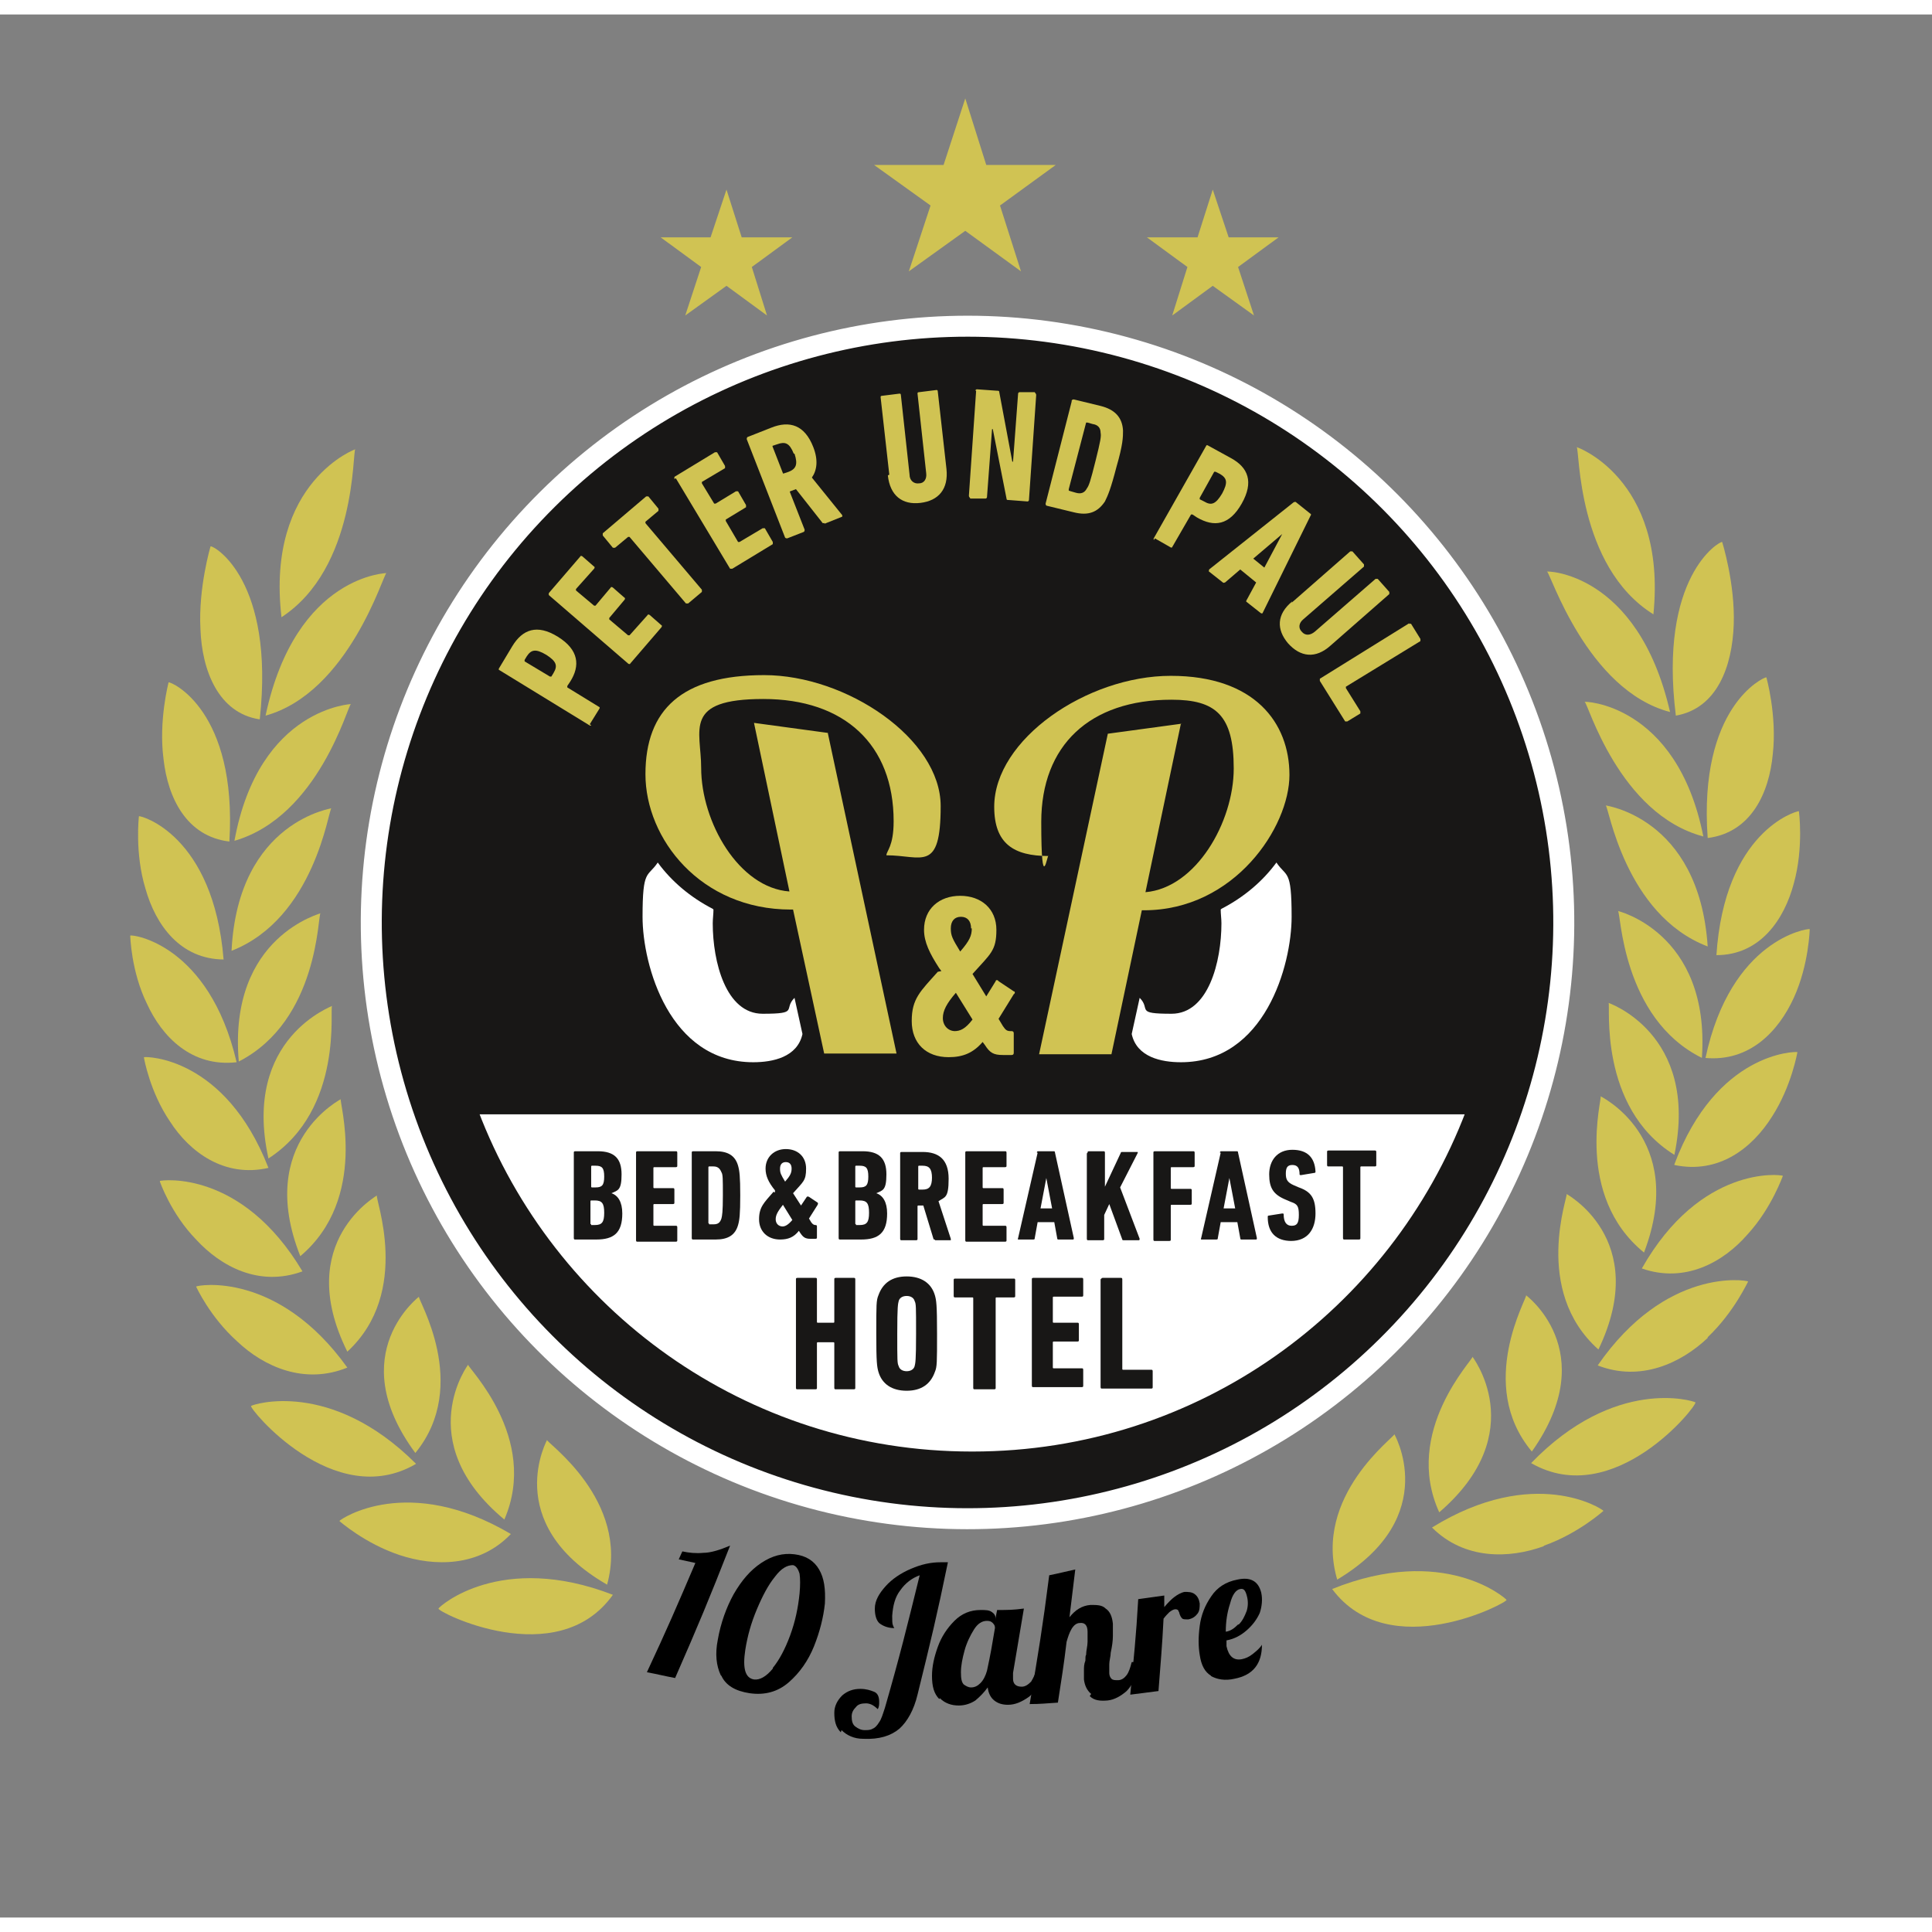 <?xml version="1.0" encoding="UTF-8"?>
<svg xmlns="http://www.w3.org/2000/svg" version="1.1" viewBox="0 0 267 263" width="190" height="190">
  <rect x="0" y="0" width="267" height="263" fill="#808080" stroke="none"/>
  <defs>
    <style>
      .cls-1 {
        stroke: #181716;
        stroke-width: .8px;
      }

      .cls-1, .cls-2 {
        stroke-miterlimit: 10;
      }

      .cls-1, .cls-3 {
        fill: #fff;
      }

      .cls-4 {
        fill: #000;
      }

      .cls-4, .cls-5, .cls-3, .cls-6 {
        stroke-width: 0px;
      }

      .cls-2 {
        stroke: #fff;
        stroke-width: 2.9px;
      }

      .cls-2, .cls-5 {
        fill: #181716;
      }

      .cls-6 {
        fill: #d0c353;
      }
    </style>
  </defs>
  <g id="badge">
    <path class="cls-6" d="M231.4,159c6.2,1.3,10.8-2.4,13.5-6.7,2.7-4.2,3.5-8.9,3.5-8.9-.3-.1-11.2,0-17,15.5Z"/>
    <path class="cls-6" d="M226.9,173.3c6,2.1,11.3-.9,14.6-4.7,3.4-3.7,4.9-8.2,4.9-8.1-.3-.2-11.4-1.5-19.5,12.8Z"/>
    <path class="cls-6" d="M236,182.8c3.7-3.5,5.6-7.8,5.6-7.7-.3-.2-11.4-2-20.8,11.6,5.9,2.3,11.5-.3,15.2-3.8Z"/>
    <path class="cls-6" d="M231.4,157.6c3.5-16.9-9.4-21.1-9.1-21,.3.1-1.5,14.4,9.1,21Z"/>
    <path class="cls-6" d="M227.2,171.1c6.1-16-6.3-21.7-6-21.6.3.1-3.7,13.7,6,21.6Z"/>
    <path class="cls-6" d="M235.6,144.2c6.2.6,10.2-3.7,12.3-8.3,2.1-4.6,2.2-9.5,2.2-9.5-.3-.1-10.9,1.4-14.4,17.8Z"/>
    <path class="cls-6" d="M223.6,123.9c.4,0,.5,14.8,11.6,20.3,1.2-17.5-12-20.4-11.6-20.3Z"/>
    <path class="cls-6" d="M237.2,130c6.1,0,9.4-5,10.7-9.9,1.4-5,.7-10.1.7-10-.4,0-10.3,2.8-11.4,20Z"/>
    <path class="cls-6" d="M234.3,191.8c-.3-.2-11.1-3.6-22.7,8.4,11.5,6.6,23.1-8.1,22.7-8.4Z"/>
    <path class="cls-6" d="M220.9,184.5c7.4-15.4-4.7-21.6-4.4-21.5.3.1-4.8,13.3,4.4,21.5Z"/>
    <path class="cls-6" d="M219,95c.4,0,4.7,15.5,16.4,18.6-3.7-18.6-16.8-18.7-16.4-18.6Z"/>
    <path class="cls-6" d="M221.9,109.3c.4,0,2.6,15.1,14.1,19.5-1.2-18.1-14.5-19.5-14.1-19.5Z"/>
    <path class="cls-6" d="M32.8,183.4c3.7,3.5,9.3,6,15.2,3.6-9.6-13.4-20.7-11.4-20.9-11.2,0,0,1.9,4.2,5.7,7.6Z"/>
    <path class="cls-6" d="M22.1,161.3c0,0,1.5,4.4,5,8,3.4,3.7,8.7,6.6,14.7,4.4-8.4-14.1-19.4-12.6-19.7-12.5Z"/>
    <path class="cls-6" d="M57.5,200.3c-11.8-11.8-22.6-8.2-22.8-8-.4.2,11.4,14.7,22.8,8Z"/>
    <path class="cls-6" d="M37.1,158.1c10.5-6.8,8.4-21,8.8-21.1.3,0-12.5,4.3-8.8,21.1Z"/>
    <path class="cls-6" d="M236.1,113.8c5.9-.8,8.4-6.2,8.9-11.6.6-5.3-.9-10.7-.9-10.6-.4,0-9.4,4.1-8.1,22.2Z"/>
    <path class="cls-6" d="M48,184.8c9-8.3,3.7-21.4,4.1-21.6.3-.1-11.7,6.3-4.1,21.6Z"/>
    <path class="cls-6" d="M41.5,171.6c9.5-8,5.3-21.5,5.6-21.7.3-.1-11.9,5.8-5.6,21.7Z"/>
    <path class="cls-6" d="M19.9,144.2c0,0,.8,4.7,3.6,8.8,2.7,4.2,7.5,7.8,13.6,6.4-6-15.4-16.9-15.4-17.2-15.3Z"/>
    <path class="cls-6" d="M32.4,114.2c11.7-3.4,15.7-18.9,16.1-18.9.4,0-12.7.3-16.1,18.9Z"/>
    <path class="cls-6" d="M45.8,109.7c.4,0-12.9,1.6-13.8,19.7,11.5-4.5,13.4-19.6,13.8-19.7Z"/>
    <path class="cls-6" d="M44.3,124.2c.4,0-12.8,3-11.3,20.5,11.1-5.7,10.9-20.4,11.3-20.5Z"/>
    <path class="cls-6" d="M49.1,60.1c.4-.2-12.4,4.3-10.2,23.2,10.4-6.8,9.8-23,10.2-23.2Z"/>
    <path class="cls-6" d="M57.4,198.8c7.7-9.4.2-21.4.5-21.6.3-.2-10.7,7.8-.5,21.6Z"/>
    <path class="cls-6" d="M79.6,198.2s0,0,0,0c0,0,0,0,0,0Z"/>
    <path class="cls-6" d="M91.7,206.1s0,0,0,0c0,0,0,0,0,0Z"/>
    <path class="cls-6" d="M31.7,114.3c1.1-18.1-8-22.1-8.4-22,0,0-1.4,5.3-.7,10.6.6,5.4,3.2,10.7,9.1,11.4Z"/>
    <path class="cls-6" d="M30.9,130.6c-1.4-17.2-11.4-19.9-11.7-19.8,0,0-.6,5.1.9,10,1.4,5,4.8,9.8,10.9,9.8Z"/>
    <path class="cls-6" d="M32.7,144.8c-3.8-16.3-14.4-17.7-14.7-17.5,0,0,.1,4.9,2.3,9.4,2.1,4.6,6.2,8.8,12.4,8.1Z"/>
    <path class="cls-6" d="M35.9,97.4c2.1-19.2-6.3-24-6.8-23.9,0,0-1.7,5.7-1.4,11.4.2,5.8,2.5,11.6,8.1,12.5Z"/>
    <path class="cls-6" d="M53.4,77.2c.4,0-12.5,0-16.7,19.7,11.5-3.2,16.3-19.6,16.7-19.7Z"/>
    <path class="cls-6" d="M239.6,84.3c.2-5.7-1.6-11.4-1.6-11.4-.4-.1-8.8,4.8-6.4,24,5.7-1,7.8-6.8,8-12.6Z"/>
    <path class="cls-6" d="M211.7,198.6c9.9-14-1.1-21.8-.8-21.6.3.2-7,12.3.8,21.6Z"/>
    <path class="cls-6" d="M189.5,198.3s0,0,0,0c0,0,0,0,0,0Z"/>
    <path class="cls-6" d="M228.5,82.9c1.9-19-11-23.3-10.6-23.1.4.2,0,16.5,10.6,23.1Z"/>
    <path class="cls-6" d="M106.8,211.8"/>
    <path class="cls-6" d="M230.8,96.4c-4.5-19.6-17.4-19.5-17-19.4.4,0,5.5,16.4,17,19.4Z"/>
    <path class="cls-6" d="M177.5,206.5s0,0,0,0c0,0,0,0,0,0Z"/>
    <path class="cls-6" d="M213.4,211.6c4.8-1.7,8.3-4.9,8.2-4.8-.2-.3-9.6-6.4-23.7,2.3,4.5,4.5,10.7,4.3,15.4,2.6Z"/>
    <path class="cls-6" d="M208.2,219.1c-.2-.3-8.7-7.7-24.1-1.5,7.9,10.6,24.4,1.8,24.1,1.5Z"/>
    <path class="cls-6" d="M198.9,207c12.9-11.1,4.4-21.7,4.6-21.5.2.3-9.7,10.3-4.6,21.5Z"/>
    <path class="cls-6" d="M184.8,216.3c14.7-8.8,7.7-20.4,7.9-20.1.2.3-11.3,8.5-7.9,20.1Z"/>
    <path class="cls-6" d="M55.2,212.9c4.8,1.6,11,1.7,15.4-2.9-14.2-8.4-23.5-2.1-23.7-1.8,0,0,3.5,3.1,8.3,4.7Z"/>
    <path class="cls-6" d="M84.7,218.4c-15.5-6-24,1.6-24.1,1.9-.3.4,16.4,8.9,24.1-1.9Z"/>
    <path class="cls-6" d="M69.7,208c4.9-11.3-5.2-21.1-5-21.4.2-.3-8.1,10.5,5,21.4Z"/>
    <path class="cls-6" d="M83.9,217c3.2-11.7-8.5-19.7-8.3-20,.2-.3-6.6,11.4,8.3,20Z"/>
    <g>
      <polygon class="cls-6" points="133.4 11.6 136.3 20.8 145.9 20.8 138.2 26.4 141.1 35.5 133.4 29.9 125.6 35.5 128.6 26.4 120.8 20.8 130.4 20.8 133.4 11.6"/>
      <polygon class="cls-6" points="167.6 24.2 169.8 30.8 176.7 30.8 171.1 34.9 173.3 41.6 167.6 37.5 162 41.6 164.1 34.9 158.5 30.8 165.5 30.8 167.6 24.2"/>
      <polygon class="cls-6" points="100.4 24.2 102.5 30.8 109.5 30.8 103.9 34.9 106 41.6 100.4 37.5 94.7 41.6 96.9 34.9 91.3 30.8 98.2 30.8 100.4 24.2"/>
    </g>
    <g>
      <path class="cls-4" d="M96.1,214c-.9-.2-1.4-.3-2.3-.5.2-.4.3-.7.5-1.1.9.2,1.9.3,2.9.2,1,0,2.3-.4,3.7-1-2.9,7.4-4.4,11-7.6,18.3-1.6-.3-2.3-.5-3.9-.8,2.8-6,4.1-9,6.7-15.1Z"/>
      <path class="cls-4" d="M99.6,229.5c-.6-1.3-.8-2.9-.4-4.9.4-2.3,1.2-4.5,2.2-6.3,1.1-1.9,2.3-3.3,3.8-4.3,1.5-1,3-1.4,4.6-1.2,1.6.2,2.7.9,3.4,2.1.7,1.2.9,2.7.8,4.7-.2,1.9-.7,3.9-1.5,5.9-.8,2-2,3.7-3.5,5-1.5,1.3-3.3,1.8-5.4,1.5-2-.3-3.3-1.1-3.9-2.4ZM106.8,228.5c.9-1.1,1.7-2.6,2.4-4.5.7-1.9,1.1-3.8,1.3-5.8.1-1.1.1-2,0-2.7-.2-.7-.5-1.1-.9-1.2-.8,0-1.6.4-2.5,1.6-.9,1.1-1.7,2.6-2.5,4.5-.8,1.9-1.3,3.7-1.6,5.6-.4,2.6,0,3.9,1.2,4.1.8.1,1.7-.4,2.6-1.5Z"/>
      <path class="cls-4" d="M116.2,237.4c-.7-.7-.9-1.6-.9-2.7,0-.9.4-1.7,1.1-2.4.7-.6,1.5-.9,2.5-.9.8,0,1.4.2,1.9.4.5.2.7.7.7,1.4,0,.3,0,.7-.2,1-.3-.3-.6-.5-.8-.6-.2-.1-.5-.2-.8-.2-.6,0-1.1.1-1.4.5-.4.4-.6.8-.6,1.3,0,.6.1,1.1.5,1.4.4.3.8.5,1.3.5.4,0,.8,0,1.1-.2.3-.1.6-.4.9-.9.3-.4.5-1.1.8-2,2.1-7.3,3-11,4.8-18.3-1.1.4-2,1.1-2.7,2.1-.7.9-1,2.1-1.1,3.5,0,.6,0,1.1.1,1.3.1.3.2.4.2.4-.9,0-1.6-.3-2.1-.7-.4-.4-.6-1.1-.6-2,0-1.1.6-2.1,1.5-3.1.9-1,2.1-1.8,3.5-2.4,1.4-.6,2.7-.9,4.1-.9.4,0,.6,0,1,0-1.5,7.3-2.4,11-4.2,18.3-.5,2.1-1.4,3.7-2.5,4.7-1.2,1-2.8,1.5-5,1.4-1.3,0-2.3-.5-3-1.2Z"/>
      <path class="cls-4" d="M129.8,232.8c-.7-.7-1-1.7-1-3.2,0-1.3.3-2.6.8-4,.5-1.4,1.3-2.6,2.3-3.6,1-1,2.2-1.5,3.6-1.5.7,0,1.2,0,1.6.3.3.2.5.5.5.9,0,0,0,.1,0,.2,0-.6.1-.8.2-1.4,1.5,0,2.2,0,3.7-.2-.6,3.6-.9,5.3-1.5,8.9,0,.3,0,.5,0,.8,0,.7.4,1.1,1.2,1.1.5,0,.9-.3,1.3-.7.3-.5.6-1.1.8-1.8.4,0,.7,0,1.1,0-.5,1.9-1.3,3.2-2.2,3.9-1,.7-1.9,1.1-2.9,1.1-.8,0-1.4-.2-1.9-.6-.5-.4-.8-1-.9-1.8-.5.7-1.1,1.3-1.7,1.8-.6.4-1.4.7-2.3.7-1,0-1.9-.3-2.6-1ZM135.5,230.6c.4-.4.7-1,.9-1.7.5-2.3.7-3.5,1.1-5.9,0-.2,0-.4-.3-.7-.2-.2-.4-.3-.8-.3-.7,0-1.3.4-1.8,1.2-.5.8-1,1.8-1.3,2.9-.3,1.1-.5,2.1-.5,3,0,.9.1,1.4.4,1.7.3.2.6.4,1,.4.5,0,.9-.2,1.3-.6Z"/>
      <path class="cls-4" d="M150.8,232.1c-.6-.5-.9-1.2-1-2,0-.4,0-.8,0-1.2,0-.5,0-.9.2-1.4,0-.4,0-.7.1-.8,0-.6.2-1.2.2-1.8,0-.6,0-1.1,0-1.4,0-.9-.4-1.3-1.1-1.2-.4,0-.8.3-1.1.8-.3.5-.5,1.1-.7,1.8-.4,3.4-.7,5.1-1.2,8.4-1.6.1-2.4.2-3.9.2,1.2-7.1,1.8-10.7,2.7-17.8,1.5-.3,2.2-.5,3.6-.8-.3,2.6-.5,4-.8,6.6.8-1,1.7-1.6,2.9-1.7.9,0,1.6,0,2.1.5.6.4.9,1.1,1,2.1,0,.5,0,1.1,0,1.7,0,.6-.1,1.4-.3,2.3,0,.5-.2,1.1-.2,1.6,0,.5,0,.9,0,1.2,0,.3.1.6.3.8.2.2.5.2.9.2.5,0,.9-.3,1.2-.7.3-.4.5-1,.7-1.8.4,0,.7,0,1.1-.1-.4,2-1,3.3-1.8,4.1-.8.7-1.7,1.2-2.6,1.3-1.1.1-1.9,0-2.5-.6Z"/>
      <path class="cls-4" d="M157.3,219c1.5-.2,2.2-.3,3.6-.5,0,.7,0,1,0,1.6.5-.6,1-1.1,1.4-1.4.4-.3.9-.6,1.4-.7.5,0,1,0,1.4.3.4.3.6.7.7,1.3,0,.5,0,1-.3,1.4-.3.4-.7.7-1.3.8-.4,0-.6,0-.8-.1-.2-.2-.3-.4-.4-.7,0-.2-.2-.4-.2-.5,0,0-.2-.1-.3-.1-.4,0-.6.2-.9.4-.2.2-.5.5-.8.9-.2,4-.4,6-.7,10-1.6.2-2.3.3-3.9.5.5-5.3.8-7.9,1.1-13.2Z"/>
      <path class="cls-4" d="M167.4,229.6c-.9-.5-1.4-1.5-1.6-2.9-.2-1.2-.2-2.5,0-4s.7-2.8,1.6-4.1c.8-1.2,2-2,3.6-2.3,1.8-.4,2.9.2,3.3,1.8.2.9.1,1.9-.2,2.8-.4.9-1,1.7-1.8,2.4s-1.7,1.2-2.8,1.4c0,.4,0,.6,0,.8.3,1.4,1,2,2.1,1.8.5-.1,1-.3,1.5-.7.5-.4,1-.8,1.3-1.3,0,2.6-1.2,4.2-3.8,4.7-1.3.3-2.4.1-3.3-.4ZM171.2,222.5c.5-.5.8-1.1,1.1-1.9.2-.7.2-1.4,0-2.1-.2-.7-.4-1-.9-.9-.6.1-1.1.8-1.4,2-.4,1.2-.6,2.5-.6,3.9.7-.1,1.2-.5,1.7-1Z"/>
    </g>
  </g>
  <g id="Ebene_2" data-name="Ebene 2">
    <circle class="cls-2" cx="133.8" cy="125.6" r="82.4" transform="translate(-19.3 226.8) rotate(-76.7)"/>
    <g>
      <path class="cls-6" d="M81.7,98.2c0,.1-.2.1-.3,0l-12.4-7.6c-.1,0-.1-.2,0-.3l1.8-3c1.4-2.3,3.4-3.1,6.3-1.3,2.9,1.8,3.1,4,1.7,6.2l-.4.6c0,0,0,.1,0,.2l4.4,2.7c.1,0,.1.2,0,.3l-1.3,2.1ZM75.5,88.5c-1.5-.9-2.1-.7-2.7.2l-.3.5c0,0,0,.1,0,.2l3.5,2.1c0,0,.1,0,.2,0l.3-.5c.6-1,.4-1.6-1-2.5Z"/>
      <path class="cls-6" d="M75.9,80.2c-.1,0-.1-.2,0-.3l4.3-5c0-.1.2-.1.3,0l1.6,1.4c.1,0,.1.2,0,.3l-2.5,2.8c0,0,0,.1,0,.2l2.5,2.1c0,0,.1,0,.2,0l2.1-2.5c0-.1.2-.1.3,0l1.6,1.4c.1,0,.1.2,0,.3l-2.1,2.5c0,0,0,.1,0,.2l2.6,2.2c0,0,.1,0,.2,0l2.5-2.8c0-.1.2-.1.3,0l1.6,1.4c.1,0,.1.2,0,.3l-4.3,5c0,.1-.2.1-.3,0l-11-9.5Z"/>
      <path class="cls-6" d="M95.1,81.4c-.1,0-.2,0-.3,0l-7.8-9.2c0,0-.1,0-.2,0l-1.8,1.5c-.1,0-.2,0-.3,0l-1.4-1.7c0-.1,0-.2,0-.3l6-5.1c.1,0,.2,0,.3,0l1.4,1.7c0,.1,0,.2,0,.3l-1.8,1.5c0,0,0,.1,0,.2l7.8,9.2c0,.1,0,.2,0,.3l-1.9,1.6Z"/>
      <path class="cls-6" d="M93.2,64.2c0-.1,0-.2,0-.3l5.6-3.4c.1,0,.2,0,.3,0l1.1,1.9c0,.1,0,.2,0,.3l-3.2,1.9c0,0,0,.1,0,.2l1.7,2.8c0,0,.1,0,.2,0l2.8-1.7c.1,0,.2,0,.3,0l1.1,1.9c0,.1,0,.2,0,.3l-2.8,1.7c0,0,0,.1,0,.2l1.7,2.9c0,0,.1,0,.2,0l3.2-1.9c.1,0,.2,0,.3,0l1.1,1.9c0,.1,0,.2,0,.3l-5.6,3.4c-.1,0-.2,0-.3,0l-7.5-12.5Z"/>
      <path class="cls-6" d="M114,70.3c-.1,0-.2,0-.3,0l-3.7-4.7-.8.3c0,0-.1,0,0,.2l2,5.1c0,.1,0,.2-.1.3l-2.3.9c-.1,0-.2,0-.3-.1l-5.3-13.6c0-.1,0-.2.1-.3l3.3-1.3c2.5-1,4.6-.4,5.8,2.7.7,1.8.5,3.2-.2,4.2l4.2,5.2c0,0,0,.2,0,.2l-2.5,1ZM109.7,60.7c-.6-1.5-1.2-1.7-2.3-1.3l-.6.2c0,0-.1,0,0,.2l1.4,3.6c0,0,0,.1.2,0l.6-.2c1-.4,1.3-1,.8-2.5Z"/>
      <path class="cls-6" d="M122.9,63.6l-1.2-10.7c0-.1,0-.2.2-.2l2.4-.3c.1,0,.2,0,.2.2l1.2,11c0,.8.6,1.3,1.3,1.2.7,0,1.1-.6,1-1.4l-1.2-11c0-.1,0-.2.2-.2l2.4-.3c.1,0,.2,0,.2.2l1.2,10.7c.3,2.8-1.1,4.4-3.6,4.7-2.5.3-4.2-1-4.5-3.8Z"/>
      <path class="cls-6" d="M134.8,52c0-.1.1-.2.2-.2l2.8.2c.2,0,.3,0,.3.2l1.8,9.6h.1s.7-9.4.7-9.4c0-.1.1-.2.2-.2h2.1c.1.2.2.2.2.4l-1,14.5c0,.1-.1.2-.2.2l-2.6-.2c-.2,0-.3,0-.3-.2l-1.9-9.6h-.1s-.7,9.4-.7,9.4c0,.1-.1.2-.2.2h-2.1c-.1-.2-.2-.2-.2-.4l1-14.5Z"/>
      <path class="cls-6" d="M148.1,53.4c0-.1.1-.2.3-.2l3.7.9c2,.5,3,1.6,3.1,3.4,0,.9,0,1.9-.9,5-.8,3.1-1.2,4-1.6,4.8-1,1.5-2.3,2-4.3,1.5l-3.7-.9c-.1,0-.2-.1-.2-.3l3.6-14.1ZM148,65.9l.7.2c.7.2,1.2,0,1.5-.6.3-.4.5-1,1.2-3.8.7-2.8.8-3.4.7-3.9,0-.7-.4-1.1-1.1-1.2l-.7-.2c0,0-.1,0-.2,0l-2.4,9.2c0,0,0,.1,0,.2Z"/>
      <path class="cls-6" d="M159.5,72.6c-.1,0-.1-.2,0-.3l7.2-12.7c0-.1.2-.1.3,0l3.1,1.7c2.4,1.3,3.2,3.3,1.5,6.3-1.7,3-3.8,3.3-6.2,1.9l-.6-.4c0,0-.1,0-.2,0l-2.6,4.5c0,.1-.2.1-.3,0l-2.1-1.2ZM168.9,66.2c.8-1.5.7-2.1-.3-2.7l-.6-.3c0,0-.1,0-.2,0l-2,3.6c0,0,0,.1,0,.2l.6.3c1,.6,1.6.4,2.5-1.1Z"/>
      <path class="cls-6" d="M178.8,67.4c.1,0,.2-.1.3,0l2,1.6c.1,0,.1.2,0,.3l-6.6,13.4c0,.1-.2.1-.3,0l-1.9-1.5c-.1,0-.1-.2,0-.3l1.3-2.4-2.2-1.8-2.1,1.8c-.1,0-.2.1-.3,0l-1.9-1.5c-.1,0,0-.2,0-.3l11.7-9.3ZM174.7,76.5l2.5-4.7h0s-4,3.4-4,3.4l1.6,1.3Z"/>
      <path class="cls-6" d="M178.5,81.3l8.1-7.1c0,0,.2,0,.3,0l1.6,1.8c0,.1,0,.2,0,.3l-8.4,7.3c-.6.5-.7,1.2-.2,1.7.5.6,1.2.5,1.8,0l8.4-7.3c0,0,.2,0,.3,0l1.6,1.8c0,0,0,.2,0,.3l-8.1,7.1c-2.1,1.9-4.2,1.6-5.9-.3-1.6-1.9-1.6-4,.6-5.8Z"/>
      <path class="cls-6" d="M194.7,84.2c.1,0,.2,0,.3,0l1.3,2.1c0,.1,0,.2,0,.3l-10.3,6.3c0,0,0,.1,0,.2l2,3.2c0,.1,0,.2,0,.3l-1.8,1.1c-.1,0-.2,0-.3,0l-3.5-5.6c0-.1,0-.2,0-.3l12.4-7.7Z"/>
    </g>
    <path class="cls-1" d="M134.3,199c-31.4,0-58.1-19.7-68.6-47.4h137.3c-10.5,27.7-37.2,47.4-68.6,47.4Z"/>
    <g>
      <path class="cls-5" d="M79.3,157.3c0-.1,0-.2.2-.2h3.1c2.3,0,3.3,1,3.3,3.2s-.5,2.2-1.4,2.6h0c.9.3,1.5,1.2,1.5,2.8,0,2.7-1.2,3.6-3.6,3.6h-2.9c-.1,0-.2,0-.2-.2v-11.8ZM82.3,162.1c.9,0,1.2-.3,1.2-1.5s-.3-1.5-1.2-1.5h-.5c0,0-.1,0-.1.1v2.8c0,0,0,.1.1.1h.5ZM81.7,167.3h.5c1,0,1.3-.4,1.3-1.7s-.3-1.7-1.3-1.7h-.5c0,0-.1,0-.1.1v3.1c0,0,0,.1.1.1Z"/>
      <path class="cls-5" d="M87.9,157.3c0-.1,0-.2.2-.2h5.3c.1,0,.2,0,.2.2v1.8c0,.1,0,.2-.2.2h-3c0,0-.1,0-.1.1v2.7c0,0,0,.1.1.1h2.6c.1,0,.2,0,.2.2v1.8c0,.1,0,.2-.2.2h-2.6c0,0-.1,0-.1.1v2.8c0,0,0,.1.1.1h3c.1,0,.2,0,.2.2v1.8c0,.1,0,.2-.2.2h-5.3c-.1,0-.2,0-.2-.2v-11.8Z"/>
      <path class="cls-5" d="M95.6,157.3c0-.1,0-.2.2-.2h3.1c1.7,0,2.7.6,3.1,2,.2.7.3,1.5.3,4.1s-.1,3.4-.3,4.1c-.4,1.4-1.4,2-3.1,2h-3.1c-.1,0-.2,0-.2-.2v-11.8ZM98,167.2h.6c.6,0,.9-.2,1.1-.8.1-.4.2-.9.2-3.2s0-2.9-.2-3.2c-.2-.5-.5-.8-1.1-.8h-.6c0,0-.1,0-.1.1v7.7c0,0,0,.1.1.1Z"/>
      <path class="cls-5" d="M107.1,162.8v-.3c-.9-1.1-1.3-2-1.3-3,0-1.6,1.2-2.7,2.8-2.7s2.8,1,2.8,2.7-.4,1.8-1.8,3.4l1.1,1.7.8-1.2c0,0,.1-.1.3,0l1.2.8c0,0,.1.1,0,.3l-1.2,1.9.3.5c.2.3.4.4.6.4h0c.1,0,.2,0,.2.2v1.5c0,.1,0,.2-.2.2h-.7c-.7,0-1-.2-1.4-.8l-.2-.3c-.7.9-1.5,1.2-2.6,1.2-1.7,0-2.9-1.1-2.9-2.8s.7-2.3,2-3.8ZM108.1,167.5c.4,0,.8-.2,1.4-.9l-1.3-2.1c-.7.9-1,1.4-1,2s.4,1,1,1ZM109.4,159.5c0-.6-.3-.9-.8-.9s-.8.3-.8.9.1.8.7,1.8c.7-.8.9-1.2.9-1.8Z"/>
      <path class="cls-5" d="M115.9,157.3c0-.1,0-.2.2-.2h3.1c2.3,0,3.3,1,3.3,3.2s-.5,2.2-1.4,2.6h0c.9.3,1.5,1.2,1.5,2.8,0,2.7-1.2,3.6-3.6,3.6h-2.9c-.1,0-.2,0-.2-.2v-11.8ZM118.8,162.1c.9,0,1.2-.3,1.2-1.5s-.3-1.5-1.2-1.5h-.5c0,0-.1,0-.1.1v2.8c0,0,0,.1.1.1h.5ZM118.3,167.3h.5c1,0,1.3-.4,1.3-1.7s-.3-1.7-1.3-1.7h-.5c0,0-.1,0-.1.1v3.1c0,0,0,.1.1.1Z"/>
      <path class="cls-5" d="M129.2,169.3c-.1,0-.2,0-.2-.1l-1.4-4.6h-.7c0,0-.1,0-.1.1v4.5c0,.1,0,.2-.2.2h-2c-.1,0-.2,0-.2-.2v-11.8c0-.1,0-.2.2-.2h2.9c2.2,0,3.6,1,3.6,3.7s-.5,2.5-1.4,3.1l1.7,5.2c0,0,0,.2,0,.2h-2.2ZM128.8,160.8c0-1.3-.4-1.7-1.3-1.7h-.5c0,0-.1,0-.1.1v3.1c0,0,0,.1.1.1h.5c.9,0,1.3-.4,1.3-1.7Z"/>
      <path class="cls-5" d="M133.4,157.3c0-.1,0-.2.2-.2h5.3c.1,0,.2,0,.2.2v1.8c0,.1,0,.2-.2.2h-3c0,0-.1,0-.1.1v2.7c0,0,0,.1.1.1h2.6c.1,0,.2,0,.2.2v1.8c0,.1,0,.2-.2.2h-2.6c0,0-.1,0-.1.1v2.8c0,0,0,.1.1.1h3c.1,0,.2,0,.2.2v1.8c0,.1,0,.2-.2.2h-5.3c-.1,0-.2,0-.2-.2v-11.8Z"/>
      <path class="cls-5" d="M143.3,157.3c0-.1,0-.2.2-.2h2.1c.1,0,.2,0,.2.2l2.6,11.8c0,.1,0,.2-.1.2h-2c-.1,0-.2,0-.2-.2l-.4-2.2h-2.3l-.4,2.2c0,.1,0,.2-.2.2h-2c-.1,0-.2,0-.1-.2l2.7-11.8ZM145.4,165l-.8-4.2h0l-.8,4.2h1.6Z"/>
      <path class="cls-5" d="M150.3,157.3c0-.1,0-.2.2-.2h2c.1,0,.2,0,.2.2v4.7l2.2-4.7c0-.1.1-.1.2-.1h2.1c0,0,.1,0,0,.2l-2.4,4.7,2.7,7.1c0,0,0,.2-.1.2h-2.1c-.1,0-.2,0-.2-.1l-1.8-4.9-.7,1.5v3.3c0,.1,0,.2-.2.2h-2c-.1,0-.2,0-.2-.2v-11.8Z"/>
      <path class="cls-5" d="M159.4,157.3c0-.1,0-.2.2-.2h5.3c.1,0,.2,0,.2.2v1.8c0,.1,0,.2-.2.2h-3c0,0-.1,0-.1.1v2.8c0,0,0,.1.1.1h2.6c.1,0,.2,0,.2.2v1.8c0,.1,0,.2-.2.2h-2.6c0,0-.1,0-.1.1v4.7c0,.1,0,.2-.2.2h-2c-.1,0-.2,0-.2-.2v-11.8Z"/>
      <path class="cls-5" d="M168.6,157.3c0-.1,0-.2.2-.2h2.1c.1,0,.2,0,.2.2l2.6,11.8c0,.1,0,.2-.1.2h-2c-.1,0-.2,0-.2-.2l-.4-2.2h-2.3l-.4,2.2c0,.1,0,.2-.2.2h-2c-.1,0-.2,0-.1-.2l2.7-11.8ZM170.7,165l-.8-4.2h0l-.8,4.2h1.6Z"/>
      <path class="cls-5" d="M178.5,169.5c-2.2,0-3.3-1.2-3.3-3.3,0-.1,0-.2.1-.2l1.9-.3c.1,0,.2,0,.2.1,0,1.1.4,1.6,1.1,1.6s1-.3,1-1.5-.2-1.5-1.1-1.8l-.7-.3c-1.7-.7-2.3-1.6-2.3-3.5s1.1-3.4,3.2-3.4,3.1,1.1,3.2,3c0,.1,0,.2-.2.2l-1.8.3c-.1,0-.2,0-.2-.1,0-.9-.3-1.3-1-1.3s-.9.4-.9,1.2.2,1.2,1.1,1.6l.7.3c1.7.6,2.3,1.5,2.3,3.6s-1,3.8-3.4,3.8Z"/>
      <path class="cls-5" d="M185.8,169.3c-.1,0-.2,0-.2-.2v-9.8c0,0,0-.1-.1-.1h-1.9c-.1,0-.2,0-.2-.2v-1.8c0-.1,0-.2.2-.2h6.4c.1,0,.2,0,.2.2v1.8c0,.1,0,.2-.2.2h-1.9c0,0-.1,0-.1.1v9.8c0,.1,0,.2-.2.2h-2Z"/>
      <path class="cls-5" d="M110,174.8c0-.1,0-.2.2-.2h2.5c.1,0,.2,0,.2.2v5.9c0,0,0,.1.1.1h2.2c0,0,.1,0,.1-.1v-5.9c0-.1,0-.2.2-.2h2.5c.1,0,.2,0,.2.2v15c0,.1,0,.2-.2.2h-2.5c-.1,0-.2,0-.2-.2v-6.2c0,0,0-.1-.1-.1h-2.2c0,0-.1,0-.1.1v6.2c0,.1,0,.2-.2.2h-2.5c-.1,0-.2,0-.2-.2v-15Z"/>
      <path class="cls-5" d="M121.4,187.6c-.2-.7-.3-1.3-.3-5.3s0-4.6.3-5.3c.6-1.7,1.9-2.6,3.9-2.6s3.4.9,3.9,2.6c.2.7.3,1.3.3,5.3s0,4.6-.3,5.3c-.6,1.7-1.9,2.6-3.9,2.6s-3.4-.9-3.9-2.6ZM126.4,186.8c.1-.4.2-.7.2-4.5s0-4.1-.2-4.5c-.1-.4-.5-.7-1.1-.7s-1,.3-1.1.7c-.1.4-.2.7-.2,4.5s0,4.1.2,4.5c.1.4.5.7,1.1.7s1-.3,1.1-.7Z"/>
      <path class="cls-5" d="M134.7,190c-.1,0-.2,0-.2-.2v-12.4c0,0,0-.1-.1-.1h-2.4c-.1,0-.2,0-.2-.2v-2.2c0-.1,0-.2.2-.2h8.1c.1,0,.2,0,.2.2v2.2c0,.1,0,.2-.2.2h-2.4c0,0-.1,0-.1.1v12.4c0,.1,0,.2-.2.2h-2.5Z"/>
      <path class="cls-5" d="M142.6,174.8c0-.1,0-.2.2-.2h6.7c.1,0,.2,0,.2.2v2.2c0,.1,0,.2-.2.2h-3.9c0,0-.1,0-.1.1v3.4c0,0,0,.1.1.1h3.3c.1,0,.2,0,.2.2v2.2c0,.1,0,.2-.2.2h-3.3c0,0-.1,0-.1.1v3.5c0,0,0,.1.1.1h3.9c.1,0,.2,0,.2.2v2.2c0,.1,0,.2-.2.2h-6.7c-.1,0-.2,0-.2-.2v-15Z"/>
      <path class="cls-5" d="M152.2,174.8c0-.1,0-.2.2-.2h2.5c.1,0,.2,0,.2.2v12.4c0,0,0,.1.1.1h3.9c.1,0,.2,0,.2.2v2.2c0,.1,0,.2-.2.2h-6.8c-.1,0-.2,0-.2-.2v-15Z"/>
    </g>
    <g>
      <g>
        <path class="cls-3" d="M168.7,123.7c0,.6.1,1.3.1,1.9,0,5.3-1.8,12.5-6.9,12.5s-2.8-.6-4.4-2.2l-1.1,5c.7,3.2,4.1,3.9,6.8,3.9,11.6,0,15.3-13.4,15.3-20.1s-.7-5.4-2.1-7.5c-1.9,2.6-4.5,4.8-7.6,6.4Z"/>
        <path class="cls-6" d="M163.2,98l-4.9,23.3c7-.6,12.2-9.7,12.2-17.1s-2.5-9.5-8.6-9.5c-11.3,0-18,6.3-18,16.9s.9,4.1,1,4.7c-4.8,0-7.5-1.7-7.5-6.8,0-9.3,12.8-18.1,24.4-18.1s16.4,6.5,16.4,13.7-7.6,18.7-20.1,18.7h-.3l-4.2,19.9h-10l9.5-44.3,10.3-1.4Z"/>
        <path class="cls-3" d="M98.6,123.7c0,.6-.1,1.3-.1,1.9,0,5.3,1.8,12.5,6.9,12.5s2.8-.6,4.4-2.2l1.1,5c-.7,3.2-4.1,3.9-6.8,3.9-11.6,0-15.3-13.4-15.3-20.1s.7-5.4,2.1-7.5c1.9,2.6,4.5,4.8,7.6,6.4Z"/>
        <path class="cls-6" d="M114.4,99.3l9.5,44.3h-10l-4.3-19.9h-.3c-12.5,0-20.1-9.8-20.1-18.7s5-13.7,16.4-13.7,24.4,8.8,24.4,18.1-2.6,6.8-7.5,6.8c0-.6,1-1.2,1-4.7,0-10.6-6.8-16.9-18-16.9s-8.6,4.3-8.6,9.5c0,7.5,5.2,16.6,12.2,17.1l-4.9-23.3,10.3,1.4Z"/>
      </g>
      <path class="cls-6" d="M130.1,132.2l-.3-.4c-1.3-2-2.1-3.6-2.1-5.3,0-2.9,2.1-4.7,5-4.7s5,1.8,5,4.7-.8,3.3-3.3,6.1l1.9,3.1,1.3-2.1c0-.2.3-.2.4,0l2.1,1.4c.2,0,.2.3,0,.4l-2.1,3.4.6,1c.4.6.6.7,1.1.7h.1c.2,0,.3.1.3.3v2.7c0,.2-.1.3-.3.3h-1.2c-1.3,0-1.8-.3-2.5-1.4l-.3-.4c-1.3,1.5-2.7,2.1-4.7,2.1-3.1,0-5.1-1.9-5.1-5s1.2-4.1,3.6-6.8ZM131.9,140.5c.8,0,1.5-.3,2.5-1.6l-2.3-3.7c-1.3,1.5-1.8,2.5-1.8,3.5s.7,1.8,1.7,1.8ZM134.2,126.3c0-1-.5-1.6-1.4-1.6s-1.4.6-1.4,1.6.2,1.4,1.3,3.2c1.3-1.5,1.6-2.2,1.6-3.2Z"/>
    </g>
  </g>
</svg>
